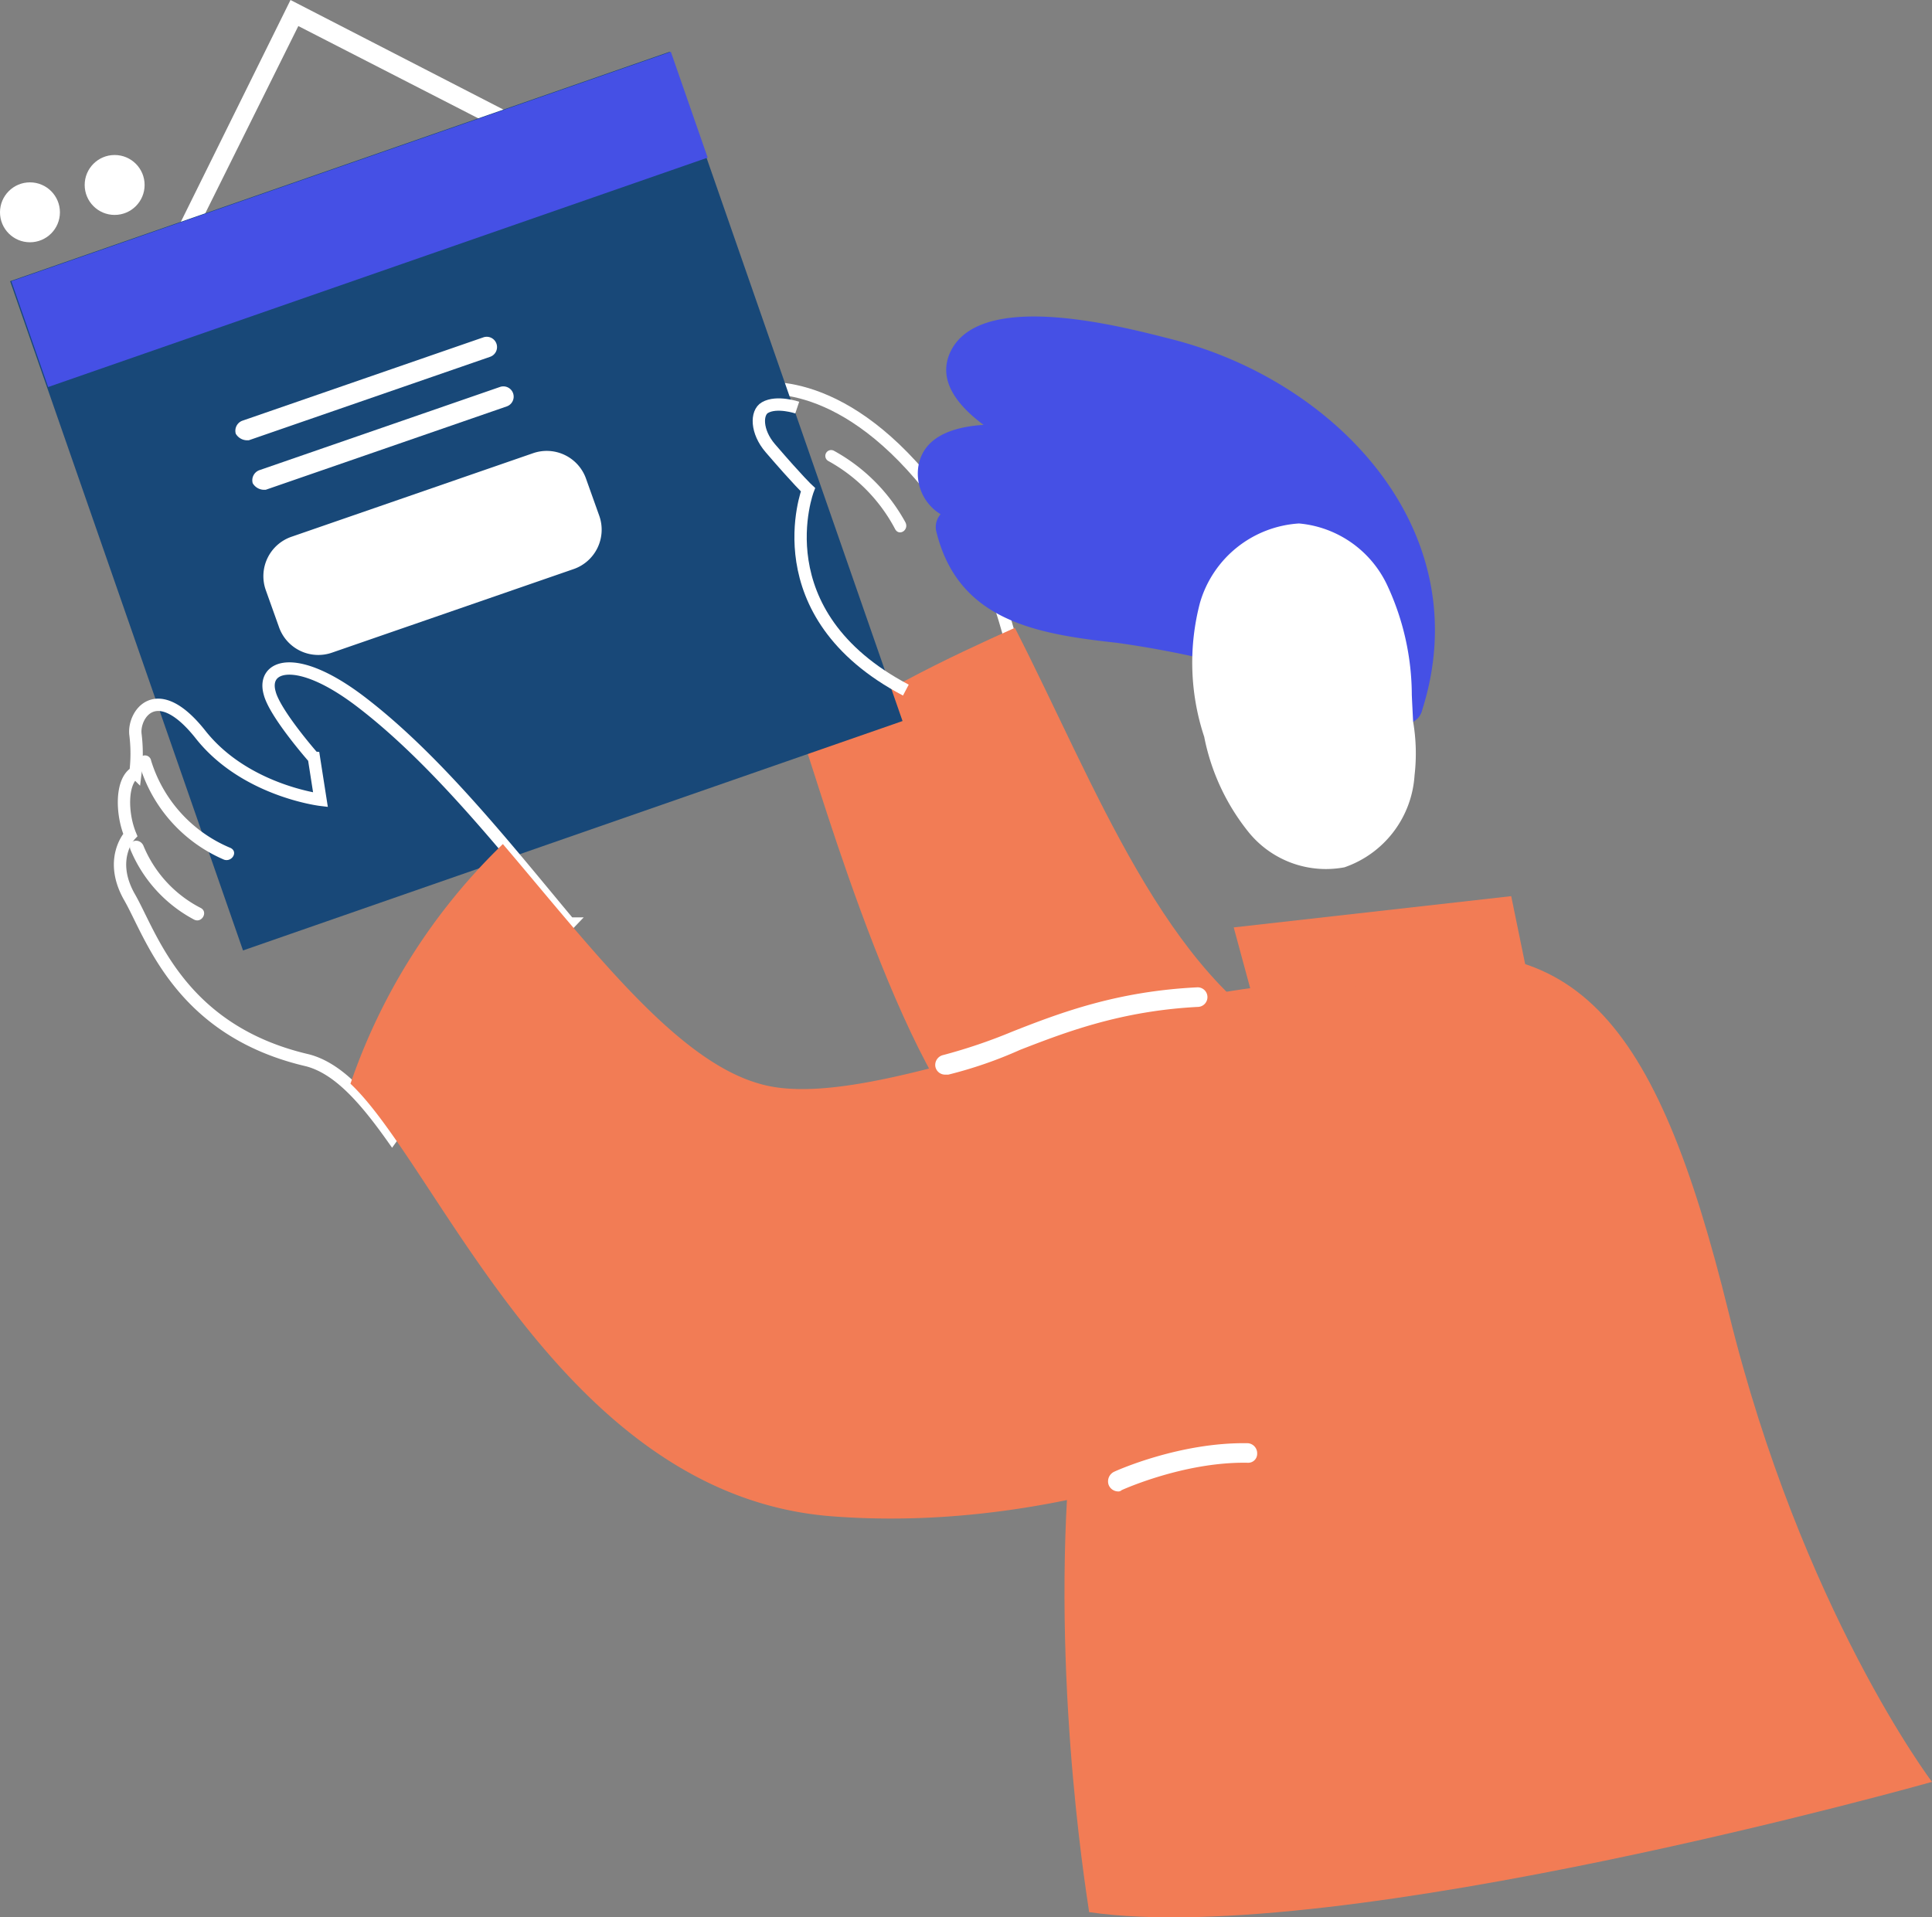 <svg xmlns="http://www.w3.org/2000/svg" width="313.422" height="311.099" viewBox="0 0 313.422 311.099"><rect x="0" y="0" width="313.422" height="311.099" fill="#808080" stroke="none"/><g id="Group_10144" data-name="Group 10144" transform="translate(-871.579 -128.169)"><g id="Top_35_" transform="translate(867 128.169)"><g id="Hand_2_74_" transform="translate(128.003 62.947)"><g id="Group_2948" data-name="Group 2948"><path id="Path_7011" data-name="Path 7011" d="M41 50.334c-9.088 4.861-18.176 9.722-27.263 14.371L0 .034C6.763-.389 21.98 2.781 36.985 30.89c2.959 5.706 3.6 12.242 6.753 19.444-1.69 0-.838-1.057-2.738 0z" fill="none" stroke="#fff" stroke-linecap="round" stroke-width="2"/></g><g id="Group_2949" data-name="Group 2949" transform="translate(7.186 38.921)"><path id="Path_7012" data-name="Path 7012" d="M181.526 118.8c12.892 25.15 24.516 57.063 46.284 67.841 0 0-32.124 25.15-48.609 17.753-14.16-6.34-30.011-62.135-31.7-66.362 8.241-7.397 24.092-14.794 34.025-19.232z" transform="translate(-147.5 -118.8)" fill="#f27c55"/></g></g><g id="Body_11_" transform="translate(177.267 145.404)"><g id="Group_2956" data-name="Group 2956" transform="translate(0 9.329)"><path id="Path_7018" data-name="Path 7018" d="M148.645 145.475c32.97-7.186 46.284 8.454 58.119 56.64s32.97 76.084 32.97 76.084-95.95 27.052-136.739 21.134c.211.211-24.305-138.641 45.65-153.858z" transform="translate(-99 -143.814)" fill="#f27c55"/></g><g id="Group_2957" data-name="Group 2957" transform="translate(27.454)"><path id="Path_7019" data-name="Path 7019" d="M178.1 155.885l-3.384-16.485-45.016 5.072 5.495 20.289z" transform="translate(-129.7 -139.4)" fill="#f27c55"/></g></g><g id="Window_3_"><g id="Group_2958" data-name="Group 2958" transform="translate(33.151)"><path id="Path_7020" data-name="Path 7020" d="M208.946 110.121a2.139 2.139 0 001.479-.845l17.119-34.449 32.97 16.907a1.56 1.56 0 001.479-2.747L226.276 70.6l-18.386 37.2a1.643 1.643 0 00.634 2.113.738.738 0 00.422.208z" transform="translate(-207.719 -70.6)" fill="#fff"/></g><g id="Group_2959" data-name="Group 2959" transform="translate(6.223 8.399)"><path id="Rectangle_1378" data-name="Rectangle 1378" transform="rotate(-109.183 70.718 59.479)" fill="#184878" d="M0 0h114.974v113.283H0z"/></g><g id="Group_2960" data-name="Group 2960" transform="translate(6.415 8.408)"><path id="Rectangle_1379" data-name="Rectangle 1379" transform="rotate(-109.183 22.319 25.072)" fill="#4550e5" d="M0 0h18.176v113.283H0z"/></g><g id="Group_2962" data-name="Group 2962" transform="translate(47.299 73.154)"><path id="Path_7021" data-name="Path 7021" d="M212.286 137.943l39.1-13.526a6.761 6.761 0 004.227-8.665l-2.113-5.918a6.761 6.761 0 00-8.665-4.227l-39.1 13.526a6.761 6.761 0 00-4.227 8.665l2.113 5.918a6.761 6.761 0 008.665 4.227z" transform="translate(-201.114 -105.214)" fill="#fff"/></g><g id="Group_2963" data-name="Group 2963" transform="translate(45.525 62.715)"><path id="Path_7022" data-name="Path 7022" d="M209.619 117.025h.423l39.1-13.526a1.671 1.671 0 00-1.057-3.17l-39.1 13.526a1.744 1.744 0 00-1.057 2.113 2.155 2.155 0 001.691 1.057z" transform="translate(-207.875 -100.275)" fill="#fff"/></g><g id="Group_2964" data-name="Group 2964" transform="translate(42.778 54.684)"><path id="Path_7023" data-name="Path 7023" d="M210.919 113.225h.423L250.44 99.7a1.671 1.671 0 10-1.057-3.17l-39.1 13.526a1.744 1.744 0 00-1.057 2.113 2.155 2.155 0 001.693 1.056z" transform="translate(-209.175 -96.475)" fill="#fff"/></g><g id="Group_2965" data-name="Group 2965" transform="translate(18.316 25.15)"><circle id="Ellipse_600" data-name="Ellipse 600" cx="4.861" cy="4.861" fill="#fff" r="4.861"/></g><g id="Group_2966" data-name="Group 2966" transform="translate(4.578 29.588)"><circle id="Ellipse_601" data-name="Ellipse 601" cx="4.861" cy="4.861" fill="#fff" r="4.861"/></g></g><g id="Thumb" transform="translate(127.85 65.609)"><g id="Group_2968" data-name="Group 2968" transform="translate(10.563 7.376)"><path id="Path_7025" data-name="Path 7025" d="M179.159 105.274a29.29 29.29 0 0111.624 11.626c.634 1.268-1.057 2.325-1.691 1.057a26.988 26.988 0 00-10.779-10.99.946.946 0 11.846-1.693z" transform="translate(-177.734 -105.134)" fill="#fff"/></g></g><g id="Hand_11_" transform="translate(24.052 108.467)"><g id="Group_2969" data-name="Group 2969"><path id="Path_7026" data-name="Path 7026" d="M1.661 27.005c-1.479-3.593-1.479-8.876.845-10.144a25.274 25.274 0 000-6.129c-.423-3.17 3.381-9.088 10.567 0s19.444 10.567 19.444 10.567l-1.057-6.763S25.12 7.35 24.274 3.969c-1.268-4.438 4.227-6.552 14.583 1.268 12.258 9.3 23.459 23.459 34.026 36.14a320.564 320.564 0 00-28.743 34.66c-4.65-6.552-8.876-11.2-13.737-12.469C9.48 58.707 5.042 43.068 1.449 36.939c-3.38-6.13.212-9.934.212-9.934z" fill="none" stroke="#fff" stroke-width="2"/></g><g id="Group_2970" data-name="Group 2970" transform="translate(37.378 28.484)"><path id="Path_7027" data-name="Path 7027" d="M163.927 135.4c14.583 17.119 28.109 35.083 41.635 38.887 20.078 5.918 68.052-20.5 98.063-15.639l7.186 61.5s-43.537 28.32-93.836 24.3c-43.537-3.593-63.4-56.64-77.774-70.166a98.378 98.378 0 0124.726-38.882z" transform="translate(-139.2 -135.4)" fill="#f27c55"/></g><g id="Group_2971" data-name="Group 2971" transform="translate(132.23 51.732)"><path id="Path_7028" data-name="Path 7028" d="M156.332 160.56h.423a69.135 69.135 0 0011.624-4.016c7.608-2.959 16.485-6.34 28.954-6.974a1.589 1.589 0 00-.211-3.17c-12.892.634-21.98 4.016-30.011 7.186a87.665 87.665 0 01-11.2 3.8 1.646 1.646 0 00-1.268 1.9 1.607 1.607 0 001.689 1.274z" transform="translate(-154.6 -146.4)" fill="#fff"/></g><g id="Group_2972" data-name="Group 2972" transform="translate(160.304 125.695)"><path id="Path_7029" data-name="Path 7029" d="M152.356 189.223a.776.776 0 00.634-.211s10.144-4.65 20.5-4.438a1.445 1.445 0 001.479-1.479 1.633 1.633 0 00-1.479-1.691c-10.99-.211-21.346 4.438-21.768 4.65a1.731 1.731 0 00-.845 2.113 1.675 1.675 0 001.479 1.056z" transform="translate(-150.8 -181.397)" fill="#fff"/></g><g id="Group_2973" data-name="Group 2973" transform="translate(3.023 14.116)"><path id="Path_7030" data-name="Path 7030" d="M231.349 129.444a22.508 22.508 0 0012.892 14.16c1.268.634.211 2.325-1.057 1.9a24.308 24.308 0 01-13.737-15.428 1.016 1.016 0 111.902-.632z" transform="translate(-229.329 -128.602)" fill="#fff"/></g><g id="Group_2974" data-name="Group 2974" transform="translate(1.601 27.944)"><path id="Path_7031" data-name="Path 7031" d="M233.8 135.9a19.834 19.834 0 009.3 10.144c1.268.634.211 2.536-1.057 1.9a22.682 22.682 0 01-10.353-11.414c-.423-1.48 1.479-1.902 2.11-.63z" transform="translate(-231.629 -135.145)" fill="#fff"/></g></g><path id="Path_13970" data-name="Path 13970" d="M133.912 66.131s-3.306-1.11-5.23 0c-1.439.814-1.466 3.885.871 6.6 4.609 5.355 6.1 6.725 6.1 6.725s-7.693 20.1 15.879 32.514" fill="none" stroke="#fff" stroke-width="2"/></g><path id="Path_6521" data-name="Path 6521" d="M.4 21.75c1.464-4.191 5.97-5.336 11.211-5.033-4.085-3.877-6.521-8.3-3.877-12.45 6.183-9.64 28.925-.314 35.945 2.407C69.46 16.752 89.267 43.668 76.586 71.33a2.876 2.876 0 01-3.456 1.779 4.593 4.593 0 01-1.47-.421A166.147 166.147 0 0028.8 54.457C15.914 51.422 3.547 47.752 1.869 32.771a3.2 3.2 0 011.049-2.52A7.707 7.707 0 01.4 21.75z" transform="rotate(-7 1996.055 -8227.686)" fill="#4550e5"/><path id="Path_6522" data-name="Path 6522" d="M2.726 10.822A17.893 17.893 0 0120.227.032a17.537 17.537 0 0113 11.733A42.422 42.422 0 0135 29.894c-.107 1.363-.207 2.834-.314 4.3a30.735 30.735 0 01-.836 8.7 16.914 16.914 0 01-13.1 13.41 16.156 16.156 0 01-14.668-7.439A35.57 35.57 0 01.746 32.514a38.226 38.226 0 011.98-21.692z" transform="rotate(-7 2293.114 -8575.885)" fill="#fff"/></g></svg>